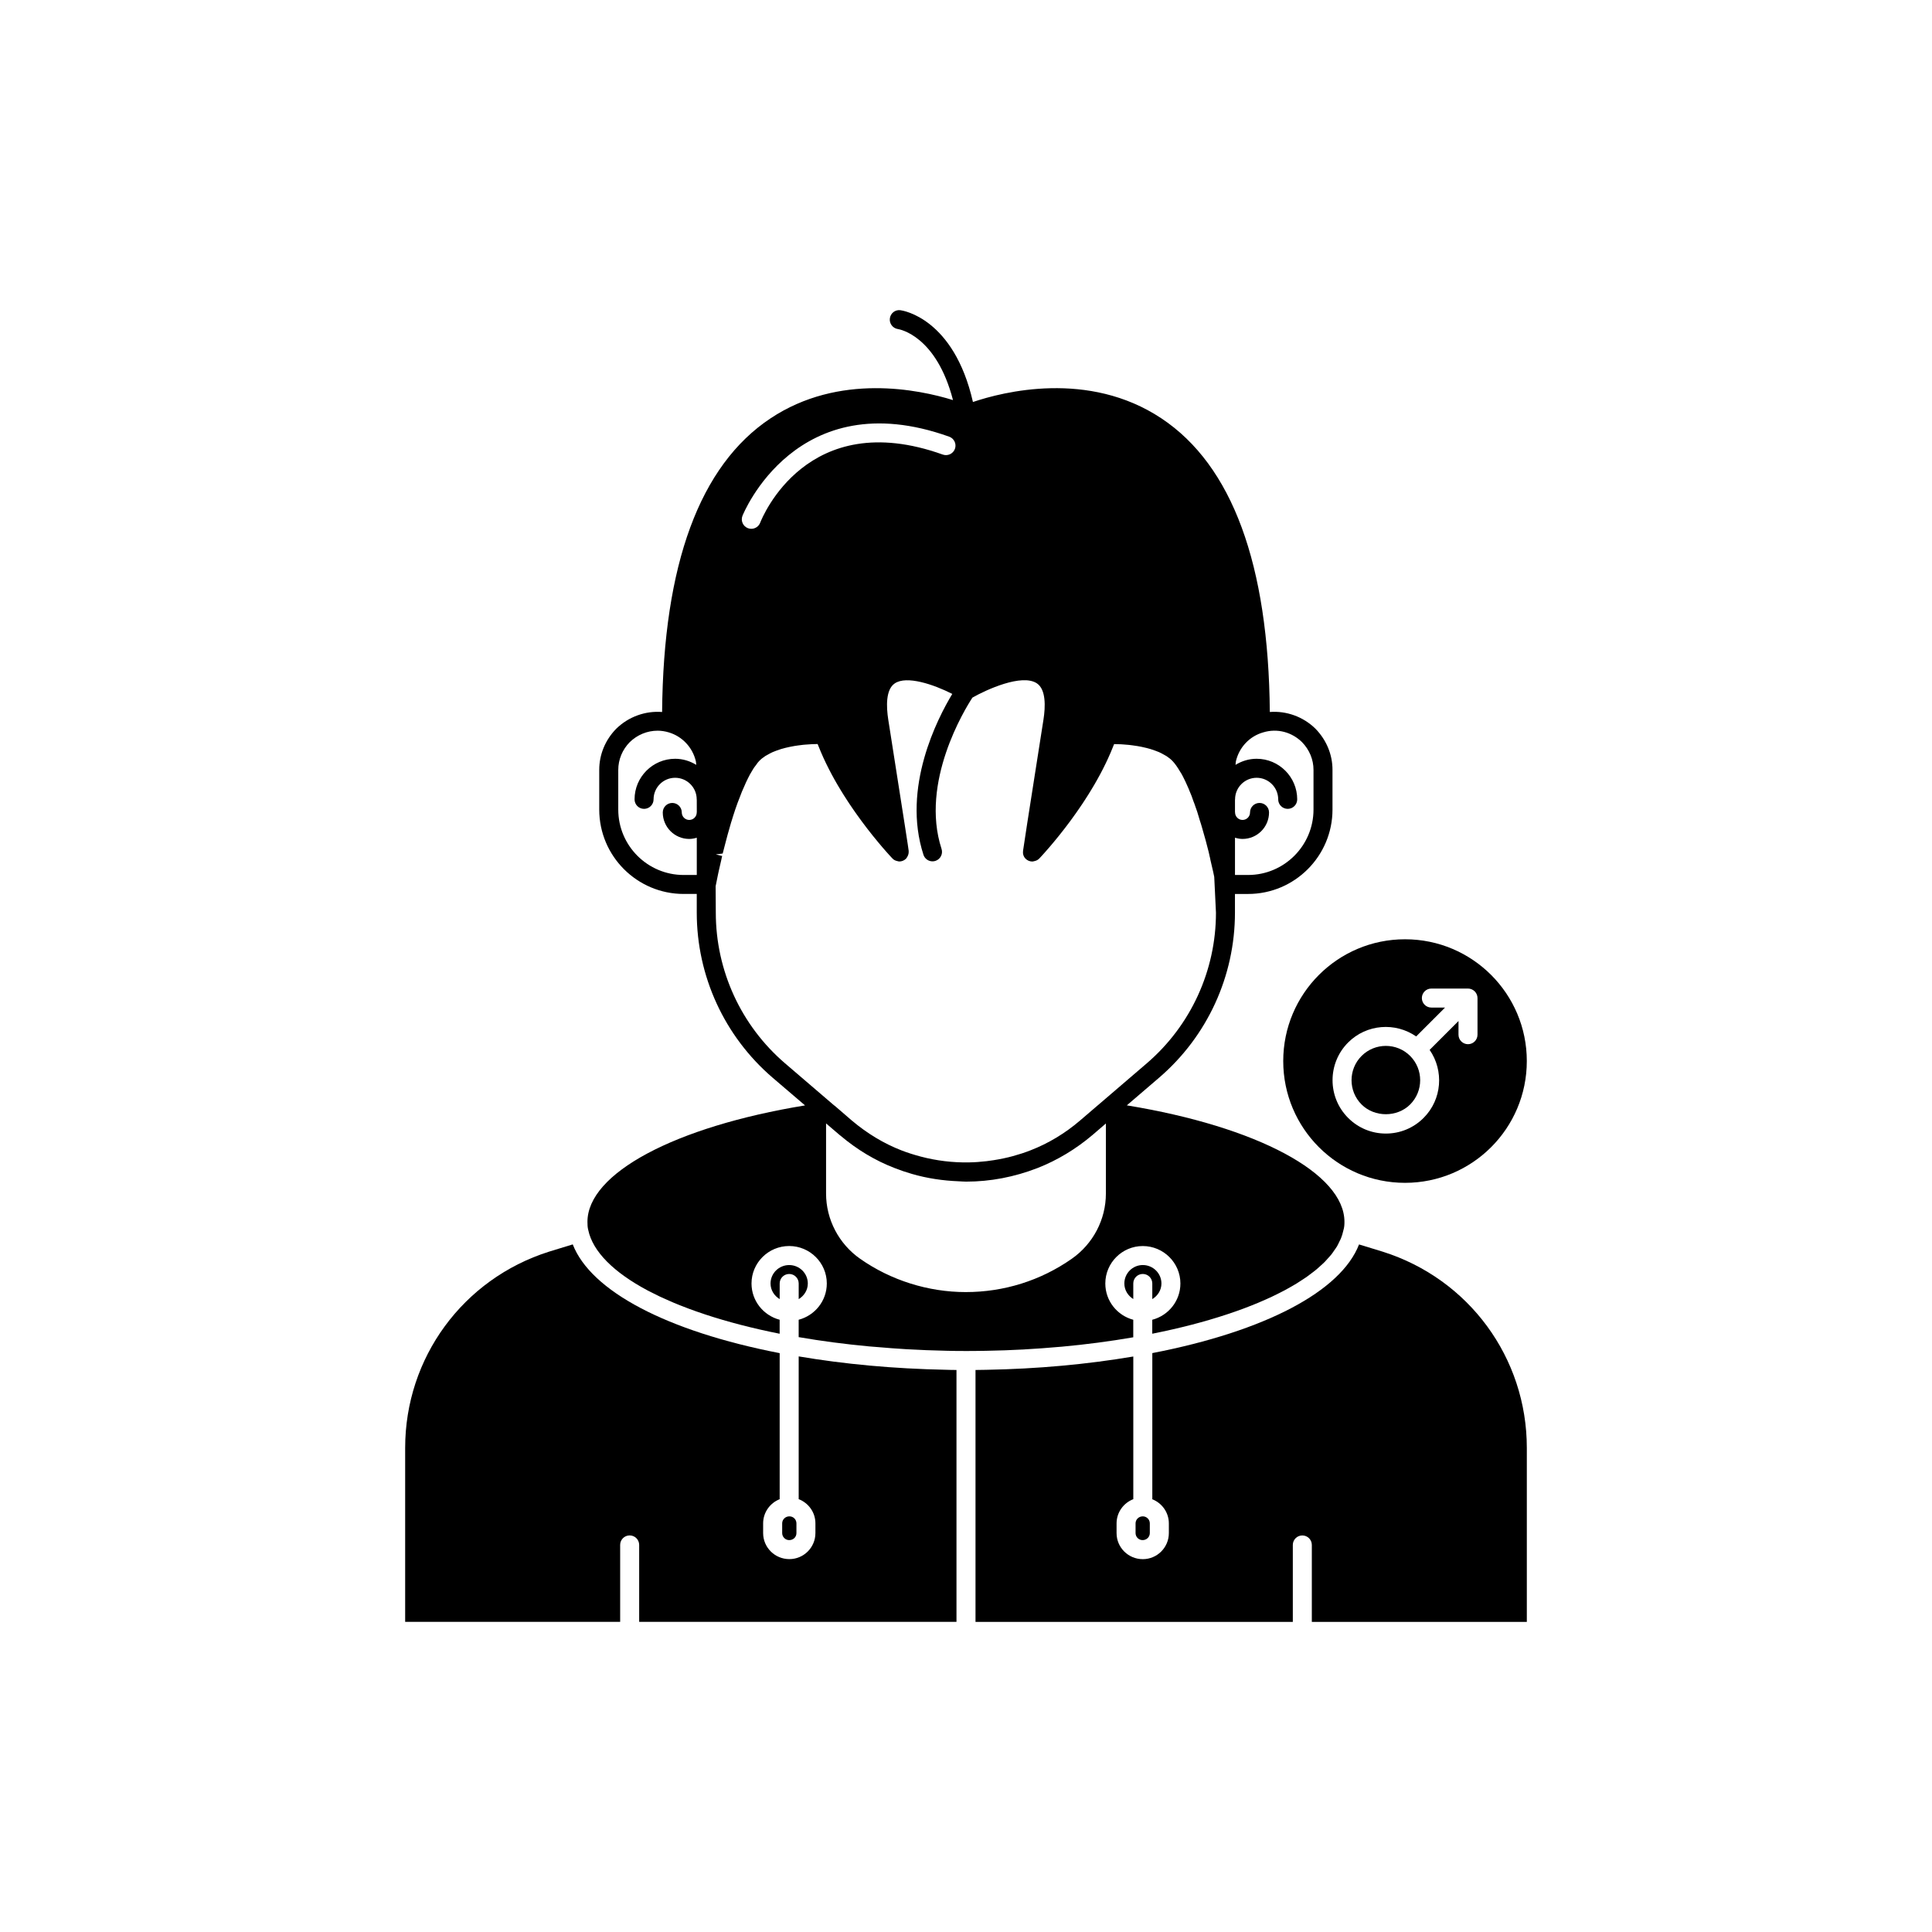 <?xml version="1.0" encoding="UTF-8"?>
<!-- Uploaded to: SVG Repo, www.svgrepo.com, Generator: SVG Repo Mixer Tools -->
<svg fill="#000000" width="800px" height="800px" version="1.1" viewBox="144 144 512 512" xmlns="http://www.w3.org/2000/svg">
 <g>
  <path d="m358.08 484.14c0-2.695-2.215-4.887-4.938-4.887-2.723 0-4.941 2.191-4.941 4.887 0 1.781 1 3.277 2.422 4.144v-4.148c0-1.391 1.125-2.519 2.519-2.519 1.391 0 2.519 1.125 2.519 2.519v4.148c1.418-0.867 2.418-2.363 2.418-4.144z"/>
  <path d="m355.66 503.46v37.832c2.598 1.004 4.434 3.492 4.434 6.418v2.57c0 3.805-3.098 6.902-6.902 6.902-3.856 0-6.953-3.098-6.953-6.902v-2.57c0-2.914 1.824-5.398 4.383-6.41v-38.703c-29.926-5.812-50.035-16.438-54.836-28.82l-6.297 1.93c-22.789 7.215-38.117 28.113-38.117 52.004v46.098h56.977v-20.387c0-1.391 1.125-2.519 2.519-2.519 1.391 0 2.519 1.125 2.519 2.519v20.387h84.09v-66.754c-0.941-0.004-1.891-0.012-2.82-0.051-13.867-0.27-26.934-1.496-38.996-3.543z"/>
  <path d="m353.2 545.85c-1.078 0-1.914 0.836-1.914 1.863v2.57c0 1.027 0.836 1.863 1.863 1.863 1.094 0 1.914-0.82 1.914-1.863v-2.57c0-1.043-0.82-1.863-1.863-1.863z"/>
  <path d="m415.44 501.61c3.148-0.172 6.25-0.402 9.32-0.676 0.191-0.016 0.391-0.023 0.578-0.043 6.523-0.598 12.863-1.434 18.977-2.492h0.012v-4.648c-4.246-1.129-7.406-4.988-7.406-9.609 0-5.473 4.453-9.926 9.922-9.926 5.5 0 9.977 4.453 9.977 9.926 0 4.625-3.18 8.488-7.457 9.613v3.695c3.621-0.719 7.086-1.512 10.391-2.367 0.016-0.004 0.027-0.008 0.043-0.012 1.629-0.422 3.215-0.859 4.758-1.312 0.043-0.012 0.086-0.023 0.125-0.039 1.512-0.445 2.984-0.902 4.414-1.375 0.074-0.023 0.148-0.051 0.223-0.074 1.387-0.461 2.738-0.934 4.043-1.418 0.117-0.043 0.234-0.09 0.352-0.133 1.254-0.469 2.473-0.949 3.648-1.441 0.16-0.066 0.312-0.133 0.469-0.203 1.117-0.473 2.203-0.953 3.246-1.445 0.199-0.094 0.391-0.191 0.586-0.285 0.977-0.473 1.93-0.949 2.84-1.434 0.234-0.125 0.457-0.258 0.688-0.383 0.84-0.461 1.66-0.926 2.434-1.402 0.266-0.164 0.512-0.332 0.77-0.496 0.703-0.449 1.398-0.898 2.043-1.355 0.281-0.199 0.535-0.406 0.809-0.605 0.578-0.43 1.156-0.863 1.68-1.301 0.293-0.246 0.547-0.492 0.824-0.738 0.453-0.406 0.914-0.809 1.32-1.219 0.293-0.297 0.543-0.598 0.812-0.898 0.336-0.371 0.688-0.742 0.984-1.117 0.277-0.352 0.5-0.707 0.746-1.062 0.23-0.332 0.484-0.66 0.684-0.996 0.258-0.434 0.449-0.867 0.656-1.305 0.125-0.266 0.285-0.523 0.391-0.789 0.285-0.703 0.504-1.414 0.652-2.125 0.273-0.875 0.301-1.605 0.301-2.309 0-12.855-23.082-25.199-57.57-30.867h-0.121l8.598-7.371c12.758-10.965 20.074-26.906 20.074-43.73v-4.938h3.477c12.336 0 22.371-10.035 22.371-22.367v-10.527c0-4.055-1.598-7.918-4.535-10.922-3.234-3.164-7.676-4.75-12.074-4.41-0.34-39.152-9.977-65.348-28.723-77.809-19.367-12.871-42.102-6.996-49.953-4.34-5.062-22.242-18.621-24.25-19.223-24.324-1.395-0.184-2.606 0.793-2.793 2.16s0.773 2.633 2.141 2.836c0.441 0.066 10.156 1.746 14.59 18.82-9.02-2.789-30.188-7.242-48.367 4.848-18.746 12.461-28.383 38.656-28.723 77.812-4.434-0.344-8.887 1.238-12.164 4.445-2.898 2.961-4.496 6.828-4.496 10.879v10.527c0 12.336 10.035 22.367 22.367 22.367h3.477v4.938c0 16.824 7.316 32.762 20.078 43.734l8.617 7.367c-34.547 5.66-57.664 18.008-57.664 30.867 0 0.684 0.023 1.477 0.211 2.148 1.195 5.727 6.754 11.227 15.711 16.012 0.414 0.219 0.859 0.434 1.285 0.648 0.688 0.348 1.367 0.699 2.09 1.039 0.77 0.359 1.578 0.711 2.387 1.062 0.43 0.188 0.844 0.379 1.281 0.562 1.055 0.441 2.152 0.871 3.273 1.293 0.23 0.086 0.449 0.18 0.684 0.266 1.289 0.477 2.617 0.945 3.984 1.398 0.086 0.027 0.172 0.059 0.258 0.09 5.918 1.957 12.543 3.684 19.773 5.125v-3.707c-4.277-1.125-7.457-4.988-7.457-9.613 0-5.473 4.477-9.926 9.977-9.926s9.977 4.453 9.977 9.926c0 4.625-3.18 8.488-7.457 9.613v4.606h0.008c2.984 0.516 6.062 0.984 9.211 1.398h0.012c3.082 0.406 6.242 0.758 9.449 1.059 0.719 0.066 1.461 0.109 2.188 0.172 2.555 0.219 5.125 0.426 7.738 0.574 3.481 0.195 6.996 0.34 10.535 0.41 1.273 0.051 2.59 0.043 3.777 0.051l1.43 0.012h0.051c1.695-0.031 3.477 0 5.168-0.051 3.445-0.059 6.856-0.18 10.223-0.363zm55.844-135.61c0.641 0.191 1.301 0.328 2.004 0.328 3.871 0 7.019-3.148 7.019-7.019 0-1.391-1.125-2.519-2.519-2.519-1.391 0-2.519 1.125-2.519 2.519 0 1.094-0.887 1.984-1.98 1.984s-1.984-0.891-1.984-1.984c0-0.035-0.02-0.062-0.02-0.098v-3.277c0-0.035 0.02-0.062 0.02-0.098 0-3.152 2.562-5.715 5.715-5.715 3.152 0 5.715 2.562 5.715 5.715 0 1.391 1.125 2.519 2.519 2.519 1.391 0 2.519-1.125 2.519-2.519 0-5.93-4.824-10.754-10.754-10.754-2.055 0-3.961 0.609-5.594 1.613 0.039-0.309 0.035-0.645 0.098-0.934 0.855-3.711 3.617-6.648 7.246-7.676 3.785-1.148 7.606-0.023 10.262 2.574 1.973 2.016 3.059 4.629 3.059 7.359v10.527c0 9.559-7.777 17.332-17.332 17.332h-3.477zm-40.371 115.73c-0.059 0.039-0.121 0.074-0.18 0.113 0.059-0.039 0.121-0.074 0.18-0.117 0.035-0.023 0.062-0.055 0.098-0.078-0.035 0.027-0.062 0.059-0.098 0.082zm-90.156-201.02c0.141-0.355 14.262-35.496 54.789-20.984 1.312 0.469 1.992 1.91 1.523 3.219-0.473 1.312-1.922 1.988-3.219 1.523-35.949-12.879-47.902 16.785-48.395 18.062-0.387 0.996-1.34 1.609-2.348 1.609-0.301 0-0.609-0.055-0.91-0.168-1.297-0.504-1.941-1.965-1.441-3.262zm-12.098 78.527c0 0.027-0.016 0.047-0.016 0.074 0 1.094-0.891 1.984-1.984 1.984s-1.98-0.891-1.98-1.984c0-1.391-1.125-2.519-2.519-2.519-1.391 0-2.519 1.125-2.519 2.519 0 3.871 3.148 7.019 7.019 7.019 0.699 0 1.359-0.133 1.996-0.324v9.875h-3.477c-9.559 0-17.332-7.773-17.332-17.332v-10.527c0-2.727 1.086-5.344 3.019-7.32 2.016-1.973 4.648-3.059 7.41-3.059 0.969 0 1.984 0.152 2.961 0.449 3.574 1.059 6.324 3.992 7.176 7.668 0.066 0.301 0.062 0.625 0.098 0.938-1.633-1.004-3.535-1.613-5.59-1.613-5.93 0-10.754 4.824-10.754 10.754 0 1.391 1.125 2.519 2.519 2.519 1.391 0 2.519-1.125 2.519-2.519 0-3.152 2.562-5.715 5.715-5.715s5.715 2.562 5.715 5.715c0 0.027 0.016 0.047 0.016 0.074zm23.352 66.527c-11.641-10.004-18.316-24.551-18.316-39.906l-0.043-7.004c0.004-0.023 0.203-1.098 0.621-3.078 0.027-0.195 0.078-0.406 0.211-0.98l0.699-3.051c0.039-0.273 0.121-0.586 0.199-0.898l-1.684-0.422 1.824-0.227 0.473-1.832c0.488-2.004 1.121-4.199 1.77-6.449 0.02-0.055 0.035-0.109 0.055-0.168h0.004c0.57-1.879 1.344-4.328 2.328-6.742 0.277-0.781 0.602-1.559 1.012-2.445 0.328-0.801 0.656-1.504 1.066-2.32 0.309-0.664 0.664-1.277 1.094-1.988 0.273-0.512 0.629-1.02 1.137-1.656 0.207-0.309 0.406-0.59 0.699-0.887 0.469-0.504 1.031-0.941 1.641-1.344 0.223-0.145 0.473-0.266 0.711-0.398 0.41-0.23 0.82-0.461 1.266-0.656 0.316-0.141 0.648-0.258 0.98-0.383 0.398-0.148 0.801-0.293 1.215-0.418 0.383-0.113 0.766-0.219 1.156-0.316 0.371-0.094 0.742-0.18 1.117-0.254 0.434-0.09 0.863-0.176 1.293-0.246 0.312-0.051 0.617-0.094 0.922-0.137 0.473-0.066 0.949-0.133 1.406-0.176 0.195-0.02 0.375-0.031 0.562-0.047 1.195-0.102 2.316-0.156 3.246-0.16 0.094 0.246 0.203 0.484 0.301 0.73 0.188 0.473 0.379 0.938 0.578 1.406 0.223 0.523 0.449 1.043 0.688 1.562 0.207 0.453 0.414 0.898 0.633 1.348 0.254 0.527 0.512 1.051 0.781 1.57 0.219 0.426 0.438 0.848 0.66 1.27 0.281 0.527 0.57 1.051 0.859 1.566 0.223 0.398 0.445 0.793 0.676 1.184 0.305 0.523 0.613 1.039 0.926 1.551 0.227 0.371 0.449 0.742 0.68 1.105 0.32 0.512 0.641 1.012 0.965 1.508 0.227 0.344 0.449 0.688 0.672 1.027 0.332 0.496 0.66 0.977 0.992 1.457 0.215 0.312 0.43 0.629 0.648 0.934 0.34 0.48 0.672 0.938 1.004 1.395 0.203 0.281 0.41 0.566 0.609 0.836 0.336 0.453 0.66 0.879 0.984 1.309 0.191 0.25 0.383 0.508 0.57 0.75 0.328 0.426 0.641 0.82 0.957 1.215 0.168 0.211 0.336 0.43 0.5 0.633 0.316 0.395 0.613 0.754 0.91 1.113 0.148 0.18 0.297 0.363 0.438 0.535 0.273 0.324 0.52 0.617 0.766 0.91 0.145 0.172 0.297 0.352 0.434 0.512 0.227 0.262 0.422 0.484 0.625 0.715 0.125 0.145 0.262 0.301 0.375 0.43 0.199 0.227 0.363 0.406 0.527 0.59 0.082 0.09 0.18 0.203 0.254 0.281 0.148 0.164 0.254 0.277 0.363 0.395 0.059 0.062 0.133 0.145 0.18 0.195 0.133 0.141 0.219 0.234 0.254 0.273 0.008 0.008 0.016 0.004 0.023 0.012 0.008 0.008 0.012 0.02 0.02 0.031l0.051 0.051c0.348 0.352 0.777 0.527 1.223 0.625 0.02 0.004 0.039 0.008 0.059 0.012 0.156 0.031 0.305 0.09 0.461 0.09 0.648 0 1.297-0.25 1.793-0.75 0.145-0.145 0.219-0.32 0.32-0.488 0.02-0.031 0.039-0.055 0.055-0.082 0.238-0.434 0.352-0.906 0.316-1.391 0-0.02 0.016-0.035 0.012-0.055-0.055-0.641-1.074-7.141-4.957-31.887l-0.457-2.898c-0.547-3.5-0.695-8.016 1.719-9.645 3.141-2.133 10.238 0.25 15.242 2.789-3.875 6.41-13.43 24.824-7.637 42.633 0.348 1.062 1.332 1.738 2.394 1.738 0.258 0 0.52-0.039 0.781-0.121 1.32-0.43 2.047-1.852 1.617-3.176-5.742-17.66 6.18-37.027 8.184-40.094 3.613-2.062 13.125-6.445 17.098-3.769 2.414 1.633 2.269 6.144 1.723 9.637l-0.434 2.758c-3.789 24.152-4.859 30.988-4.969 31.953-0.105 0.754 0.09 1.543 0.672 2.121 0.492 0.492 1.137 0.738 1.781 0.738 0.172 0 0.34-0.062 0.508-0.098 0.016-0.004 0.031-0.004 0.051-0.008 0.445-0.102 0.875-0.281 1.223-0.629l0.051-0.051c0.008-0.008 0.008-0.016 0.016-0.023 0.008-0.008 0.02-0.012 0.027-0.02 0.035-0.039 0.125-0.129 0.254-0.273 0.047-0.051 0.121-0.133 0.18-0.195 0.109-0.117 0.215-0.23 0.363-0.395 0.074-0.082 0.172-0.191 0.254-0.281 0.168-0.184 0.328-0.363 0.527-0.59 0.113-0.129 0.25-0.289 0.375-0.43 0.203-0.23 0.398-0.453 0.625-0.715 0.137-0.16 0.289-0.34 0.434-0.508 0.25-0.293 0.496-0.586 0.77-0.914 0.148-0.176 0.305-0.371 0.461-0.559 0.285-0.348 0.57-0.691 0.875-1.07 0.18-0.223 0.367-0.461 0.551-0.695 0.301-0.379 0.602-0.758 0.914-1.164 0.195-0.254 0.395-0.52 0.598-0.781 0.316-0.414 0.629-0.828 0.953-1.266 0.215-0.289 0.434-0.594 0.648-0.891 0.32-0.438 0.637-0.879 0.961-1.34 0.223-0.316 0.449-0.645 0.672-0.969 0.324-0.469 0.648-0.941 0.973-1.426 0.23-0.344 0.457-0.695 0.688-1.051 0.316-0.488 0.633-0.977 0.945-1.477 0.234-0.375 0.469-0.758 0.699-1.141 0.305-0.5 0.605-1 0.902-1.512 0.234-0.402 0.465-0.809 0.695-1.219 0.285-0.512 0.57-1.023 0.848-1.543 0.227-0.422 0.445-0.848 0.664-1.277 0.266-0.52 0.523-1.043 0.777-1.566 0.215-0.445 0.422-0.891 0.629-1.34 0.238-0.523 0.469-1.051 0.695-1.578 0.195-0.457 0.379-0.91 0.562-1.371 0.102-0.254 0.215-0.5 0.309-0.754 0.551 0 1.168 0.02 1.82 0.051 0.223 0.012 0.473 0.035 0.703 0.051 0.465 0.031 0.938 0.066 1.43 0.117 0.312 0.031 0.637 0.078 0.957 0.121 0.449 0.059 0.898 0.121 1.355 0.199 0.344 0.059 0.688 0.129 1.031 0.195 0.449 0.09 0.898 0.195 1.348 0.309 0.34 0.086 0.68 0.18 1.012 0.277 0.449 0.133 0.887 0.289 1.32 0.453 0.309 0.113 0.617 0.227 0.91 0.355 0.461 0.199 0.883 0.434 1.305 0.672 0.23 0.129 0.473 0.246 0.688 0.387 0.609 0.402 1.172 0.844 1.641 1.348 0.609 0.648 1.258 1.555 1.93 2.703 0.293 0.461 0.59 0.918 0.875 1.531 0.004 0.008 0.008 0.012 0.008 0.02 0.375 0.75 0.754 1.5 1.258 2.691 0.113 0.25 0.227 0.484 0.402 0.973 0.367 0.82 0.688 1.645 1.059 2.773 0.164 0.406 0.324 0.809 0.496 1.355 0.328 0.891 0.609 1.73 0.887 2.723 0.062 0.188 0.133 0.379 0.262 0.883 0.234 0.652 0.418 1.305 0.613 1.988 0.691 2.32 1.285 4.547 1.746 6.41l0.242 1.086c0.078 0.32 0.164 0.637 0.246 1.129l0.719 3.106c0.059 0.262 0.117 0.496 0.148 0.711 0.02 0.145 0.078 0.445 0.121 0.582l0.457 9.48c0 15.355-6.676 29.902-18.312 39.902l-13.062 11.199h-0.008l-0.52 0.449-4.102 3.516c-3.984 3.414-8.414 6.082-13.188 7.93-1.508 0.59-3.043 1.082-4.59 1.508-1.699 0.469-3.41 0.809-5.129 1.086-0.625 0.098-1.254 0.188-1.879 0.262-1.562 0.184-3.125 0.297-4.691 0.324-4.316 0.074-8.621-0.449-12.793-1.555-1.703-0.457-3.398-0.977-5.059-1.625-4.648-1.805-9.062-4.457-13.105-7.867-0.023-0.02-0.047-0.035-0.07-0.055l-0.043-0.039-4.559-3.934h-0.043zm47.938 60.652c-9.957 0-19.891-3.129-27.984-8.812-5.664-3.957-9.047-10.422-9.047-17.285v-18.602l3.559 3.043c0.098 0.082 0.203 0.152 0.305 0.238 4.379 3.695 9.191 6.582 14.309 8.547 1.508 0.594 3.055 1.117 4.625 1.57 4.027 1.164 8.16 1.773 12.332 1.938 0.648 0.023 1.305 0.09 1.953 0.09h0.023 0.023c6.387 0 12.746-1.211 18.906-3.598 5.238-2.055 10.156-5.012 14.633-8.809l3.488-3v18.578c0 6.863-3.383 13.324-9.051 17.285-8.246 5.769-17.957 8.816-28.074 8.816z"/>
  <path d="m510.44 475.71-6.281-1.922c-4.801 12.422-24.867 23-54.785 28.797v38.734c2.57 1.016 4.383 3.496 4.383 6.402v2.57c0 3.805-3.098 6.902-6.902 6.902-3.856 0-6.953-3.098-6.953-6.902v-2.57c0-2.934 1.848-5.426 4.434-6.426v-37.809c-12.324 2.086-25.387 3.285-39 3.527-0.914 0.023-1.863 0.039-2.816 0.043v66.758h84.09v-20.387c0-1.391 1.125-2.519 2.519-2.519 1.391 0 2.519 1.125 2.519 2.519v20.387h56.977v-46.098c0-23.895-15.344-44.793-38.184-52.008z"/>
  <path d="m446.85 545.85c-1.078 0-1.914 0.836-1.914 1.863v2.57c0 1.027 0.836 1.863 1.863 1.863 1.078 0 1.914-0.836 1.914-1.863v-2.57c0-1.023-0.836-1.863-1.863-1.863z"/>
  <path d="m449.37 488.28c1.422-0.867 2.422-2.363 2.422-4.144 0-2.695-2.215-4.887-4.941-4.887-2.695 0-4.887 2.191-4.887 4.887 0 1.77 0.977 3.254 2.367 4.125v-4.129c0-1.391 1.125-2.519 2.519-2.519 1.391 0 2.519 1.125 2.519 2.519z"/>
  <path d="m517.7 436.7c3.547-3.547 3.547-9.32 0-12.867-1.773-1.773-4.102-2.66-6.434-2.66-2.328 0-4.66 0.887-6.434 2.66-3.547 3.551-3.547 9.32 0 12.867 3.438 3.438 9.426 3.438 12.867 0z"/>
  <path d="m484.07 425.19c0 17.824 14.449 32.273 32.273 32.273 17.828 0 32.277-14.449 32.277-32.273 0-17.824-14.449-32.273-32.273-32.273-17.824-0.004-32.277 14.445-32.277 32.273zm17.199-4.922c4.906-4.902 12.527-5.418 18.031-1.602l7.652-7.652h-3.625c-1.391 0-2.519-1.125-2.519-2.519 0-1.391 1.125-2.519 2.519-2.519h9.707c0.328 0 0.652 0.066 0.961 0.195 0.617 0.254 1.109 0.746 1.363 1.363 0.129 0.309 0.195 0.633 0.195 0.961v9.707c0 1.391-1.125 2.519-2.519 2.519-1.391 0-2.519-1.125-2.519-2.519l0.004-3.625-7.652 7.652c3.816 5.508 3.301 13.129-1.602 18.031-2.668 2.672-6.219 4.144-9.996 4.144-3.777 0-7.324-1.473-9.996-4.144-5.512-5.512-5.512-14.48-0.004-19.992z"/>
 </g>
</svg>